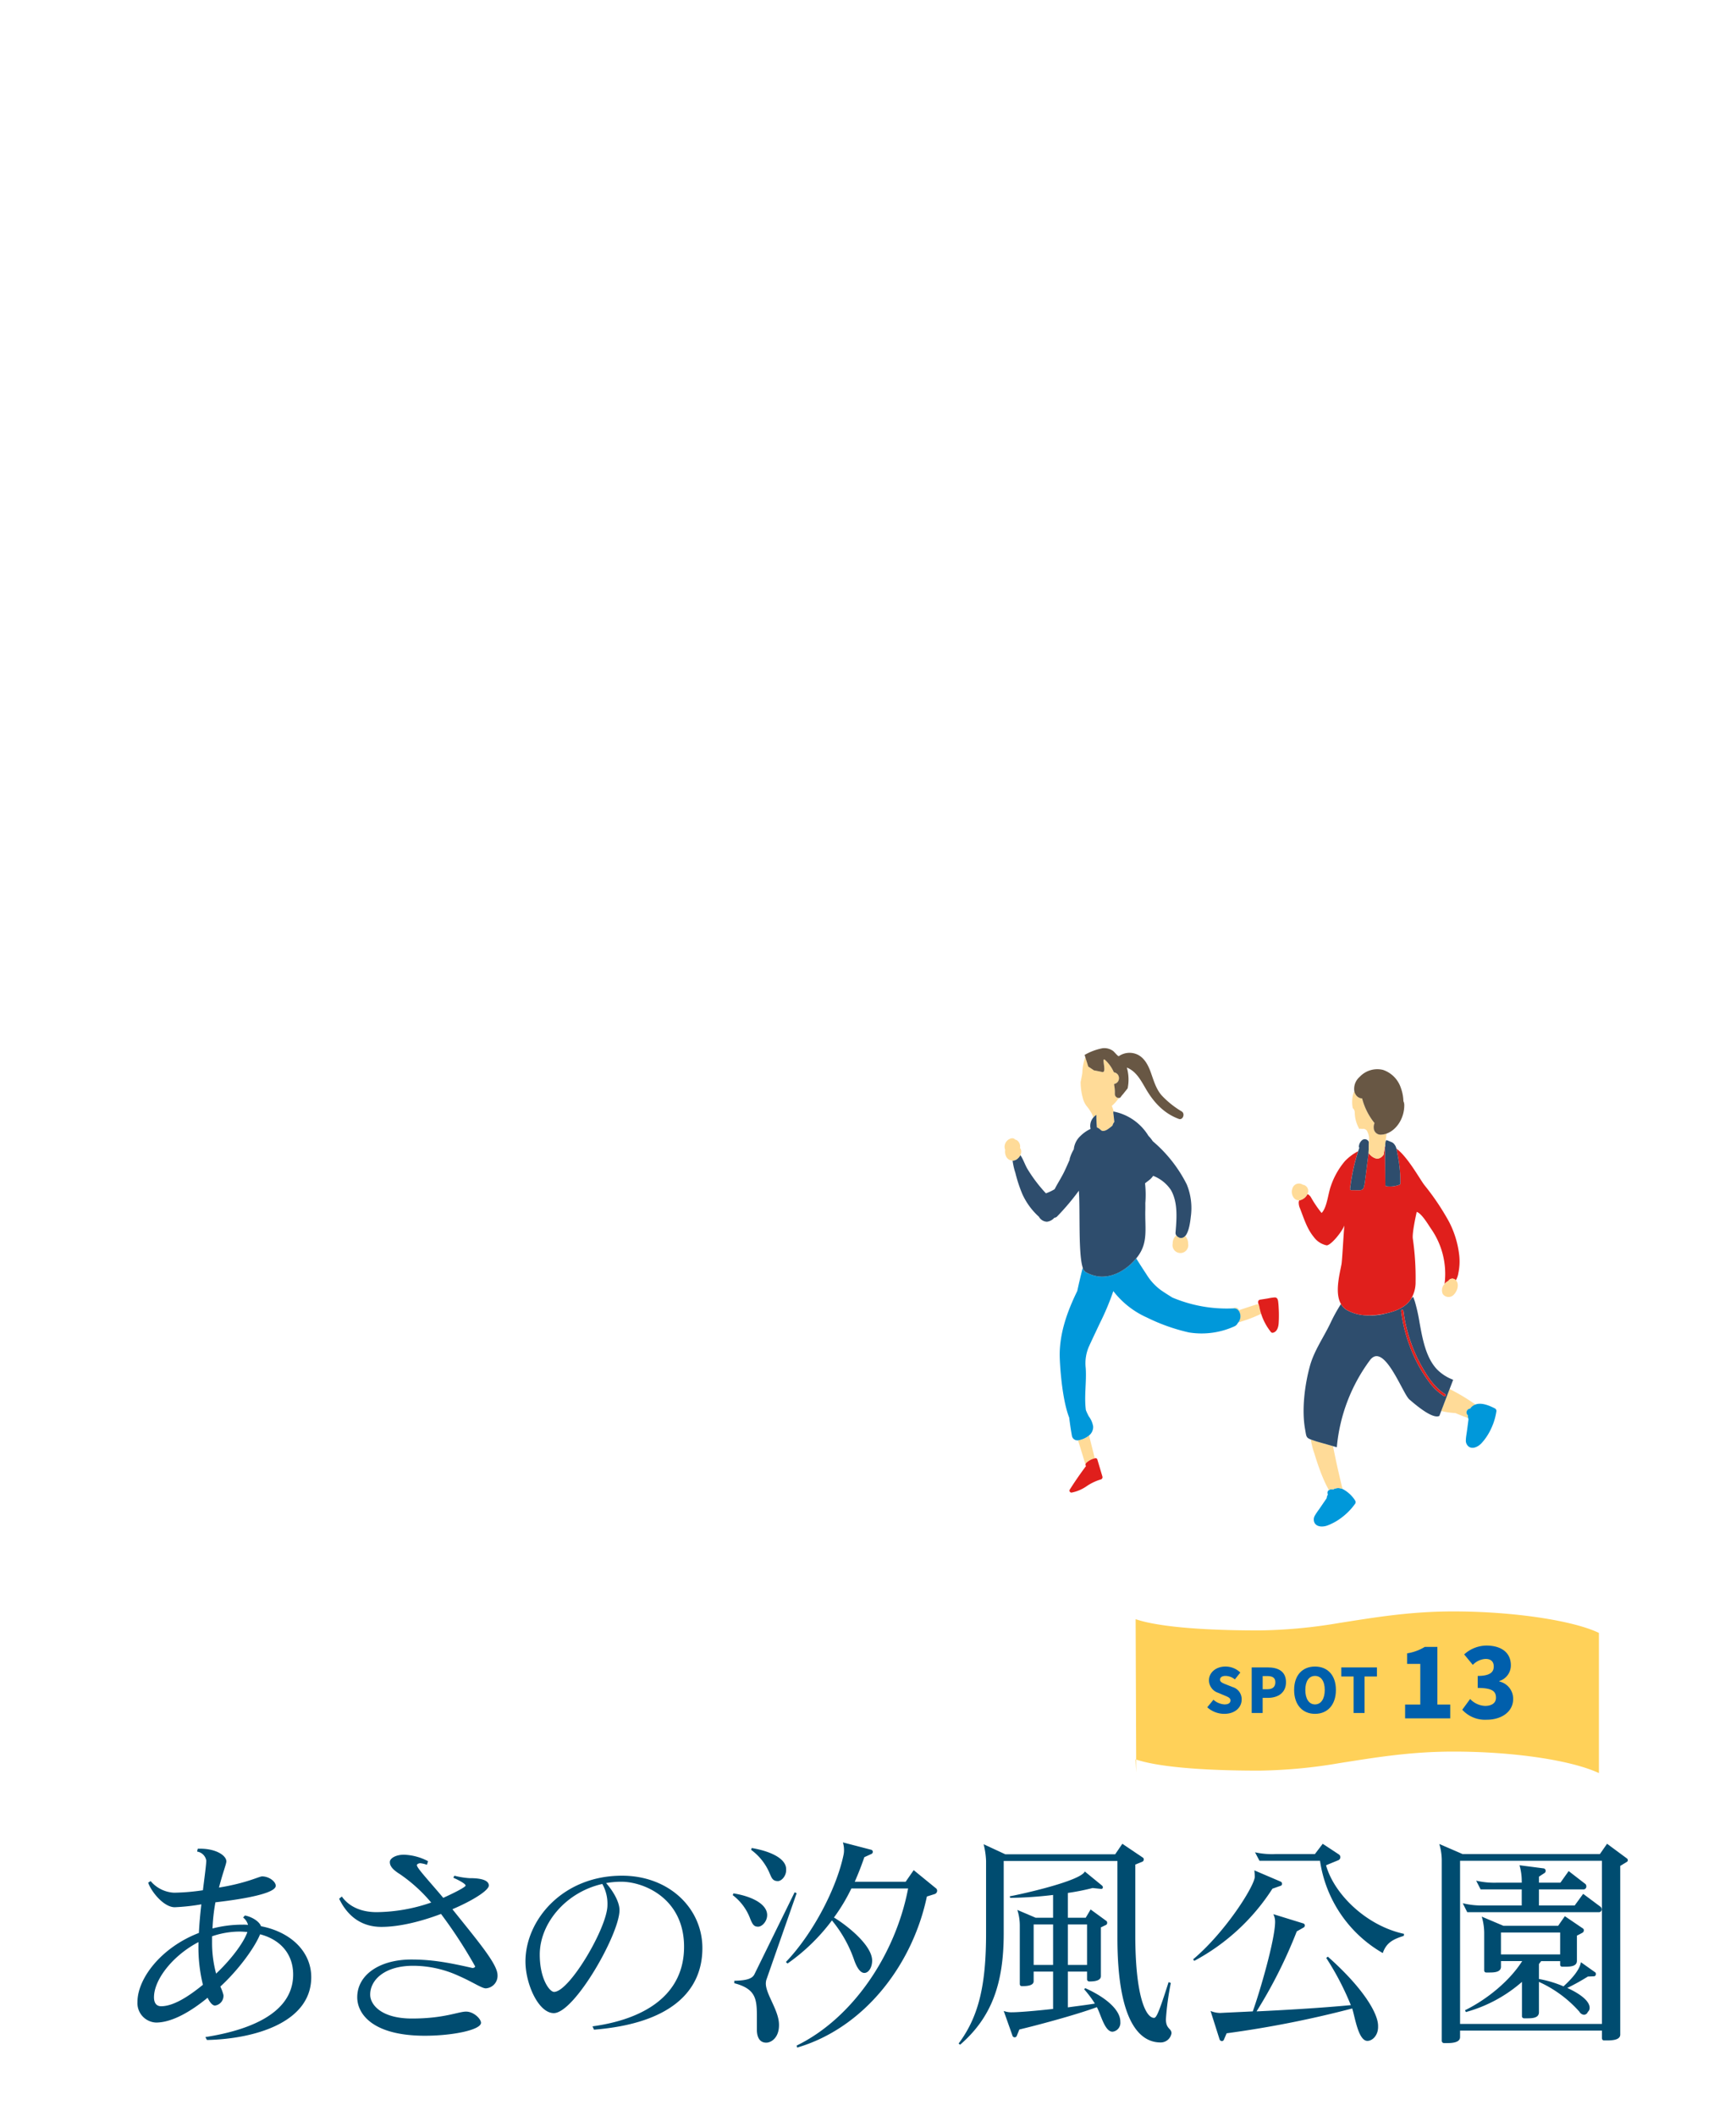 <svg xmlns="http://www.w3.org/2000/svg" width="429.927" height="523.892" viewBox="0 0 429.927 523.892">
  <g id="session05_St13_Title_sp" transform="translate(-2652.073 -10308.363)">
    <rect id="長方形_834" data-name="長方形 834" width="429.927" height="523.892" transform="translate(2652.073 10308.363)" fill="none"/>
    <g id="session05_St13_SubTitle1_sp" transform="translate(2652 24)">
      <path id="パス_6428" data-name="パス 6428" d="M143.734,1373.443l-.388-.719c8.465-1.327,21.743-4.868,21.743-15.49,0-4.869-2.933-8.575-8.188-9.958-1.162,2.932-4.979,8.465-9.848,12.946a10.36,10.36,0,0,1,.775,2.1,2.431,2.431,0,0,1-2.1,2.6c-.553,0-1.217-.663-1.826-1.936-4.315,3.541-8.907,6.141-12.78,6.141a4.814,4.814,0,0,1-4.592-5.09c0-5.809,5.864-13.5,15.214-17.095.111-2.268.332-4.7.608-7.081a51.121,51.121,0,0,1-6.583.719c-2.766,0-5.864-3.928-6.583-6.086l.608-.388a8.094,8.094,0,0,0,5.809,2.877,52.529,52.529,0,0,0,7.137-.608c.443-3.541.83-6.417.83-7.358a2.7,2.7,0,0,0-2.269-2.213l.166-.72h.553c4.038,0,6.528,1.715,6.528,3.154,0,.608-.941,2.988-1.826,6.473,6.86-1.107,9.958-2.766,10.677-2.766,1.715,0,3.375,1.273,3.375,2.324,0,2.489-13.665,3.928-14.938,4.094a46.025,46.025,0,0,0-.719,6.473,29.792,29.792,0,0,1,7.524-.941,9.775,9.775,0,0,1,1.272.055,3.452,3.452,0,0,0-1.217-1.826l.443-.5c1.77.332,3.6,1.494,3.983,2.656,7.468,1.438,12.448,6.362,12.448,12.614,0,11.4-14.44,15.324-25.836,15.546m-2.1-23.513v-.719c-6.418,3.375-11.009,9.294-11.009,13.665,0,1.272.5,2.213,1.77,2.213,2.988,0,6.694-2.324,10.345-5.311a38.982,38.982,0,0,1-1.106-9.848m10.069-3.319a21.278,21.278,0,0,0-6.694,1.162v1.438a29.115,29.115,0,0,0,1,7.8c3.6-3.375,6.805-7.58,7.745-10.291-.663-.055-1.328-.111-2.047-.111" transform="translate(-92.415 9415.926)" fill="#004c70"/>
      <path id="パス_6429" data-name="パス 6429" d="M250.076,1361.777c-1.051,0-3.1-1.493-6.639-3.043a27.145,27.145,0,0,0-11.4-2.545c-7.026,0-10.622,3.485-10.622,7.137,0,2.545,2.821,5.92,10.345,5.92,7.967,0,11.508-1.716,13.389-1.716,1.936,0,3.706,1.826,3.706,2.766,0,1.77-7.026,3.209-13.886,3.209-13.057,0-16.763-5.477-16.763-9.516,0-5.588,5.588-9.35,13.389-9.35,5.034,0,9.128.719,15.159,2.1.332,0,.663-.221.663-.387a116.189,116.189,0,0,0-8.464-13c-4.813,1.826-10.235,3.209-14.771,3.209-4.426,0-8.133-2.157-10.456-6.971l.663-.553c1.55,2.212,4.371,3.873,8.631,3.873a42.344,42.344,0,0,0,13.5-2.379,38.448,38.448,0,0,0-7.745-7.026c-1.6-1-2.545-1.936-2.489-3.042,0-.83,1.383-1.77,3.485-1.77a13.831,13.831,0,0,1,5.974,1.6l-.276.885a8.073,8.073,0,0,0-1.66-.387c-.221,0-.83.166-.83.5,0,.719,3.1,3.983,6.528,8.077,2.711-1.217,5.532-2.656,5.532-3.042,0-.443-1.66-1.328-3.043-1.937l.277-.5a19.643,19.643,0,0,0,3.762.609c1.328,0,4.758.055,4.758,1.826,0,1.161-3.817,3.651-9.018,5.864,6.75,8.409,11.175,13.665,11.175,16.321a3.1,3.1,0,0,1-2.876,3.264" transform="translate(-129.662 9414.812)" fill="#004c70"/>
      <path id="パス_6430" data-name="パス 6430" d="M311.251,1375.89l-.388-.83c12.946-1.77,22.683-7.8,22.683-19.7s-9.848-16.1-15.547-16.1a21.156,21.156,0,0,0-3.761.332c1.715,1.936,3.319,4.647,3.319,6.694,0,5.919-11.12,25.449-16.265,25.5-3.817,0-7.026-7.247-7.026-12.78,0-10.235,9.184-21.244,23.9-21.244,11.673,0,19.917,8.077,19.917,17.925,0,10.9-8.188,18.7-26.832,20.193m2.047-36.071c-9.073,2.047-15.491,9.793-15.491,17.482,0,6.03,2.434,9.239,3.541,9.239,3.818,0,13.222-15.989,13.222-21.465a9.954,9.954,0,0,0-1.272-5.256" transform="translate(-164.062 9410.934)" fill="#004c70"/>
      <path id="パス_6431" data-name="パス 6431" d="M390.188,1344.24c-.886,0-1.328-.277-1.992-1.992a12.975,12.975,0,0,0-4.315-5.809l.166-.443c4.537.719,8.243,2.6,8.354,5.256.056,1.66-1.272,2.988-2.212,2.988m1.991,13.222a4.246,4.246,0,0,0-.111.829c0,2.711,3.264,6.694,3.264,10.235v.11c0,3.1-1.936,4.315-3.153,4.315-1.826,0-2.324-1.66-2.324-3.208v-3.375c0-4.315-.332-6.75-5.588-8.132v-.608c3.264-.056,4.481-.609,4.979-1.6l9.959-20.3.5.221Zm2.877-24.509c-1.328,0-1.55-.83-2.047-1.936a13.817,13.817,0,0,0-4.592-5.809l.166-.443c4.537.774,8.52,2.545,8.52,5.256v.221c0,1.493-1.162,2.711-2.047,2.711m38.837,3.209-1.936.608c-3.6,17.1-15.657,32.587-32.143,37.4l-.111-.5c13.775-6.694,24.453-22.406,27.607-38.893H413.258a45.015,45.015,0,0,1-4.315,7.193c2.877,1.714,9.46,6.749,9.46,10.677,0,1.605-.829,3.043-1.936,3.043-.83,0-1.771-.941-2.6-3.43a31.453,31.453,0,0,0-5.422-9.571,48.136,48.136,0,0,1-11.009,10.677l-.387-.387c6.86-7.192,12.614-18.478,14.274-26.555a4.935,4.935,0,0,0,.111-1,6.517,6.517,0,0,0-.277-2.047l7.026,1.826a.532.532,0,0,1,.387.5.58.58,0,0,1-.277.5l-1.825.83c-.72,2.1-1.494,4.094-2.379,6.085H426.7l1.992-2.876,5.422,4.426a.784.784,0,0,1,.387.664.878.878,0,0,1-.608.829" transform="translate(-202.339 9417.08)" fill="#004c70"/>
      <path id="パス_6432" data-name="パス 6432" d="M531.523,1373.145c-4.536,0-10.678-3.983-10.678-25.891v-19.031H492.686v17.925c0,12.337-2.933,20.746-10.788,27.552l-.387-.277c5.09-6.805,6.805-14.716,6.805-27.33v-17.869a19.2,19.2,0,0,0-.609-4.149l5.367,2.489h27.219l1.77-2.6,5.09,3.43a.5.5,0,0,1,.221.443.607.607,0,0,1-.332.553l-1.771.719v17.427c0,15.159,2.6,20.525,4.647,20.525.553,0,1.162-1.162,3.6-8.852l.553.221a68.115,68.115,0,0,0-1.217,8.963c0,2.49,1.383,2.213,1.383,3.485a2.71,2.71,0,0,1-2.711,2.269m-11.894-2.655c-1.936,0-2.877-4.26-3.873-6.085-5.367,1.991-15.435,4.646-19.2,5.532l-.608,1.494a.567.567,0,0,1-1.107,0l-2.157-6.086a5.3,5.3,0,0,0,2.047.332c1.6,0,5.7-.332,10.179-.83v-9.239H500.1v2.378c0,1.217-2.047,1.217-2.932,1.217-.277,0-.5-.166-.5-.553v-14.329a12.555,12.555,0,0,0-.608-3.983l4.537,1.936h4.315v-5.643a95.917,95.917,0,0,1-10.622.719l-.111-.387c2.545-.442,17.538-3.762,18.589-6.141l4.26,3.485a.683.683,0,0,1,.221.442.4.4,0,0,1-.442.388l-2.1-.222a57.565,57.565,0,0,1-6.141,1.217v6.141h4.426l1.217-2.047,3.873,2.821a.539.539,0,0,1,.221.5.529.529,0,0,1-.277.5l-1.272.608v12.061c0,1.272-1.936,1.328-2.877,1.328a.54.54,0,0,1-.553-.609v-1.825h-4.758v8.851c2.379-.332,4.758-.608,6.694-.941a25.627,25.627,0,0,0-2.655-3.54l.277-.277c5.311,2.379,8.686,5.477,8.686,8.3v.11a2.2,2.2,0,0,1-1.936,2.379m-14.716-26.555H500.1v10.013h4.813Zm8.41,0h-4.758v10.013h4.758Z" transform="translate(-244.039 9416.832)" fill="#004c70"/>
      <path id="パス_6433" data-name="パス 6433" d="M604.593,1334.363l-2.047.719a52.216,52.216,0,0,1-19.363,17.87l-.277-.387c8.077-6.8,15.269-18.257,15.269-20.47a14.667,14.667,0,0,0-.111-1.549l6.473,2.766a.576.576,0,0,1,.387.553.484.484,0,0,1-.332.5m21.465,38.394c-2.269,0-3.1-6.086-3.762-8.022a259.374,259.374,0,0,1-31.092,6.141l-.664,1.55a.564.564,0,0,1-.5.387.648.648,0,0,1-.608-.5l-2.213-6.971a6.175,6.175,0,0,0,2.434.5c2.047-.11,4.813-.221,8.022-.387,1.6-4.371,5.532-17.7,5.532-22.185a4.11,4.11,0,0,0-.442-1.881l7.358,2.269a.538.538,0,0,1,.442.553.592.592,0,0,1-.332.5l-1.66.94a118.572,118.572,0,0,1-9.958,19.806c6.971-.332,15.767-.83,23.346-1.55a68.711,68.711,0,0,0-6.086-11.673l.388-.332c8.685,7.69,12.448,14,12.448,17.15v.277c0,2.047-1.384,3.43-2.656,3.43m9.018-26c-2.6.829-4.315,1.66-5.2,4.26a31.622,31.622,0,0,1-15.546-22.849H599.337l-1.106-2.1a19.38,19.38,0,0,0,5.034.443h9.792l1.936-2.545,4.039,2.655a.789.789,0,0,1,.332.664.8.8,0,0,1-.442.719l-3.1,1.272c1.936,7.026,9.848,14.938,19.308,16.984Z" transform="translate(-287.349 9416.832)" fill="#004c70"/>
      <path id="パス_6434" data-name="パス 6434" d="M735.685,1328.5l-1.549.94v41.77c0,1.328-1.992,1.438-3.264,1.438H730.1c-.277,0-.5-.221-.5-.608v-1.826H694.469v1.6c0,1.384-1.991,1.494-3.319,1.494h-.664a.57.57,0,0,1-.553-.609V1328a14.353,14.353,0,0,0-.608-3.984l5.753,2.49H729.1l1.77-2.545,4.869,3.6a.565.565,0,0,1,.276.443.532.532,0,0,1-.332.5m-6.086-.332H694.469v40.386H729.6Zm-.719,12.725H696.24l-1.107-2.213a19.51,19.51,0,0,0,5.034.553h9.571v-3.983H699.559l-1.107-2.158a19.624,19.624,0,0,0,5.09.5h6.2v-.332a14.433,14.433,0,0,0-.553-3.983l5.974.774a.592.592,0,0,1,.5.608.6.6,0,0,1-.221.5l-1.438.941v1.494h5.311l2.046-2.877,4.149,3.208a.71.71,0,0,1,.222.553.7.7,0,0,1-.608.774H714v3.983h8.851l2.1-2.877,4.315,3.209a.888.888,0,0,1,.277.609.682.682,0,0,1-.663.719m-1.328,15.878-1.439.056a52.542,52.542,0,0,1-5.09,2.821c1.6.719,5.532,2.711,5.532,4.924a1.294,1.294,0,0,1-.442,1,1.081,1.081,0,0,1-.941.719,1.464,1.464,0,0,1-1.162-.774A29.823,29.823,0,0,0,714,1358.152v7.524c0,1.383-1.55,1.494-2.767,1.494h-.885a.522.522,0,0,1-.553-.553v-8.464a35.281,35.281,0,0,1-13.886,7.469l-.221-.442c5.809-2.877,11.231-7.525,14.162-12.171h-5.255v1.383c0,1.327-1.549,1.438-2.766,1.438h-.885c-.277,0-.5-.166-.5-.553v-9.294a14.356,14.356,0,0,0-.608-3.984l5.366,2.269h13.555l1.66-2.379,4.481,3.043a.5.5,0,0,1,.222.442.694.694,0,0,1-.332.609l-1.383.719v6.252c0,1.328-1.549,1.438-2.766,1.438h-.885c-.277,0-.5-.166-.5-.553v-.829h-4.7c-.166.221-.387.5-.553.719v3.706a27.967,27.967,0,0,1,6.085,1.826c1.549-1.438,3.928-3.762,4.315-5.975l3.43,2.434a.484.484,0,0,1,.276.5.521.521,0,0,1-.553.553m-8.3-10.843H704.593v5.422h14.661Z" transform="translate(-332.803 9416.832)" fill="#004c70"/>
      <path id="パス_6579" data-name="パス 6579" d="M608.605,1226.388a125.9,125.9,0,0,1-19.944,1.872c-18.772,0-27.149-1.577-30.622-2.786l.145,37.92-.159-3.221c3.465,1.209,11.841,2.791,30.636,2.791a125.966,125.966,0,0,0,19.944-1.872c8.268-1.285,17.189-2.838,28.118-2.838,15.036,0,29.246,2.152,36.048,5.32v-34.7c-6.229-3.021-21.012-5.32-36.048-5.32-10.929,0-19.849,1.554-28.118,2.838" transform="translate(-276.721 9459.722)" fill="#ffd159"/>
      <path id="パス_6580" data-name="パス 6580" d="M589.007,1257.467l1.532-1.866a4.558,4.558,0,0,0,2.745,1.153c1,0,1.471-.379,1.471-.986,0-.652-.622-.865-1.593-1.274l-1.441-.607a3.3,3.3,0,0,1-2.29-3.094c0-1.9,1.7-3.413,4.095-3.413a5.254,5.254,0,0,1,3.67,1.486l-1.35,1.7a3.671,3.671,0,0,0-2.32-.865c-.834,0-1.35.333-1.35.941s.713.865,1.714,1.259l1.41.561a3.119,3.119,0,0,1,2.23,3.094c0,1.881-1.577,3.534-4.307,3.534a6.313,6.313,0,0,1-4.216-1.623" transform="translate(-289.955 9449.542)" fill="#005fac"/>
      <path id="パス_6581" data-name="パス 6581" d="M608.224,1247.753h3.958c2.487,0,4.534.879,4.534,3.67,0,2.684-2.077,3.867-4.459,3.867h-1.319v3.746h-2.715Zm3.9,5.4c1.32,0,1.956-.622,1.956-1.729,0-1.137-.728-1.531-2.032-1.531h-1.107v3.261Z" transform="translate(-298.163 9449.384)" fill="#005fac"/>
      <path id="パス_6582" data-name="パス 6582" d="M626.569,1253.175c0-3.7,2.093-5.793,5.171-5.793s5.172,2.108,5.172,5.793c0,3.7-2.093,5.915-5.172,5.915s-5.171-2.214-5.171-5.915m7.583,0c0-2.184-.925-3.473-2.412-3.473s-2.4,1.288-2.4,3.473c0,2.2.91,3.579,2.4,3.579s2.412-1.38,2.412-3.579" transform="translate(-305.998 9449.542)" fill="#005fac"/>
      <path id="パス_6583" data-name="パス 6583" d="M650,1250h-3.048v-2.245h8.827V1250h-3.064v9.039H650Z" transform="translate(-314.705 9449.384)" fill="#005fac"/>
      <path id="パス_6584" data-name="パス 6584" d="M674.542,1253.16H678.3V1243.1h-3.259v-2.617a11.94,11.94,0,0,0,4.377-1.594h3.115v14.271h3.188v3.425h-11.18Z" transform="translate(-326.489 9453.17)" fill="#005fac"/>
      <path id="パス_6585" data-name="パス 6585" d="M699.248,1254.2l1.95-2.664a5.4,5.4,0,0,0,3.688,1.712c1.64,0,2.711-.69,2.711-2.022,0-1.523-.809-2.426-4.519-2.426v-2.973c3.02,0,3.972-.927,3.972-2.331,0-1.213-.714-1.879-2.022-1.879a4.712,4.712,0,0,0-3.164,1.475l-2.14-2.592a8.319,8.319,0,0,1,5.494-2.188c3.663,0,6.066,1.712,6.066,4.876a4.055,4.055,0,0,1-2.855,3.9v.119a4.372,4.372,0,0,1,3.425,4.3c0,3.306-3.021,5.161-6.541,5.161a7.6,7.6,0,0,1-6.065-2.473" transform="translate(-337.042 9453.418)" fill="#005fac"/>
    </g>
    <path id="パス_7022" data-name="パス 7022" d="M640.151,1170.429a2.9,2.9,0,0,0-.357.182.09.09,0,0,0-.016-.009,1.05,1.05,0,0,0-.972.155.8.8,0,0,0-.3.968.608.608,0,0,0,.057.089,2.367,2.367,0,0,0-.324.966l-.241.352-1.379,2.016c-.424.621-.907,1.231-1.272,1.889a1.885,1.885,0,0,0-.1,1.822c.591,1.089,2.124,1.032,3.134.676a13.687,13.687,0,0,0,3.57-1.977,15.4,15.4,0,0,0,3.3-3.364.708.708,0,0,0,.068-.828,8.116,8.116,0,0,0-3.142-2.894,2.681,2.681,0,0,0-2.026-.044" transform="translate(2342.378 9506.488)" fill="#0098da"/>
    <g id="session05_St13_PHOTO01_sp" transform="translate(2652 24)">
      <path id="パス_6650" data-name="パス 6650" d="M533.123,1148.719c.231.567,1.641,5.4,1.872,5.965a.7.7,0,0,1,.226-.424,4.662,4.662,0,0,1,2.049-1.086c-.069-.472-1.315-5.207-1.384-5.678a5.78,5.78,0,0,1-2.737,1.221c-.009,0-.017,0-.026,0" transform="translate(-266.085 9492.207)" fill="#ffdb98"/>
      <path id="パス_6651" data-name="パス 6651" d="M606.741,1091.652a4.458,4.458,0,0,0-.207-.788,2.23,2.23,0,0,0-.329-.014c-.3.015-4.267,1.368-4.558,1.459a.846.846,0,0,0-.471-.551,1.057,1.057,0,0,0-.952.1c.022,0,.043,0,.065,0a1.382,1.382,0,0,1,1.334.627,2.468,2.468,0,0,1-.087,2.792c.07-.008.142-.007.211-.02a34.674,34.674,0,0,0,5.406-2.061c-.061-.19-.125-.379-.178-.571q-.132-.481-.231-.972" transform="translate(-294.745 9516.402)" fill="#ffdb98"/>
      <path id="パス_6652" data-name="パス 6652" d="M569.585,1084.006a1.381,1.381,0,0,0-1.334-.627h-.065a34.663,34.663,0,0,1-15.067-2.688c-.924-.571-1.842-1.149-2.736-1.76a13.67,13.67,0,0,1-3.671-3.973q-1.3-1.962-2.548-3.96c-.119.139-.24.276-.361.412-2.328,2.624-5.6,4.4-8.861,4.065a8.38,8.38,0,0,1-3.39-1.157,1.8,1.8,0,0,1-.624-1.007c-.493,1.912-.94,3.831-1.355,5.755-2.425,4.968-4.3,10.15-4.353,15.629-.02,1.974.484,10.974,2.357,15.735.187,1.545.408,3.084.693,4.611a1.383,1.383,0,0,0,1.477,1c.009,0,.018,0,.026,0a5.78,5.78,0,0,0,2.737-1.221,2.726,2.726,0,0,0,1-2.186,5.681,5.681,0,0,0-1.083-2.523,13.65,13.65,0,0,1-.722-1.558c-.463-3.419.2-6.967-.041-10.422a10.366,10.366,0,0,1,.9-5.541c.854-1.866,1.743-3.717,2.615-5.575a63.214,63.214,0,0,0,3.321-7.916,21.61,21.61,0,0,0,8.316,6.537,46.558,46.558,0,0,0,10.4,3.694,19.646,19.646,0,0,0,11.206-1.476,1.653,1.653,0,0,0,.9-.848,2.158,2.158,0,0,0,.185-.211,2.468,2.468,0,0,0,.087-2.793" transform="translate(-262.709 9524.881)" fill="#0098da"/>
      <path id="パス_6653" data-name="パス 6653" d="M533.424,1158.88a.485.485,0,0,0,.063.321.4.4,0,0,0,.063.062q-2.128,2.843-4.034,5.845a.492.492,0,0,0,.461.74,9.9,9.9,0,0,0,3.607-1.505,12.4,12.4,0,0,1,3.545-1.724.59.59,0,0,0,.48-.725l-1.259-4.234a.466.466,0,0,0-.5-.333c-.052.011-.1.03-.152.043a4.662,4.662,0,0,0-2.048,1.086.69.69,0,0,0-.226.424" transform="translate(-264.513 9488.012)" fill="#e01f1c"/>
      <path id="パス_6654" data-name="パス 6654" d="M616.1,1090.692c-.024-.6-.065-1.209-.143-1.805-.07-.544-.241-1.023-.855-1.016a12.281,12.281,0,0,0-1.689.253l-1.944.306a.581.581,0,0,0-.472.662.49.49,0,0,0,.062.31,1.315,1.315,0,0,1,.073.191,4.439,4.439,0,0,1,.207.787q.1.491.232.972c.053.193.117.382.179.572.134.417.281.828.452,1.228a13.951,13.951,0,0,0,1.955,3.269.5.5,0,0,0,.58.175c.956-.252,1.265-1.362,1.34-2.231a29.666,29.666,0,0,0,.024-3.672" transform="translate(-299.347 9517.674)" fill="#e01f1c"/>
      <path id="パス_6655" data-name="パス 6655" d="M538.143,998.35c.006.035.014.069.021.1q-.009,1.506.133,3.007a1.974,1.974,0,0,1,.844.555c-.319-.344.089.065.2.146l.072.048c.03.015.058.029.074.036.036.015.129.044.207.068l.072.009c.062,0,.124,0,.186,0,.148-.054.18-.046.142-.025a3.167,3.167,0,0,0,.385-.127c.057-.023.113-.05.17-.074.1-.061.21-.121.312-.188a11.766,11.766,0,0,0,1.194-.918,2.254,2.254,0,0,1,.451-.894c-.071-.737-.146-1.475-.256-2.2,0-.131.014-.26.019-.391.038,0,.076.013.113.017a11.625,11.625,0,0,0-.5-1.41,9.716,9.716,0,0,0,1.562-1.7c.062-.087.114-.182.173-.272a.976.976,0,0,1-.979-1.007,10.185,10.185,0,0,0-.207-2.4c.056-.027.112-.052.168-.076l.021-.009c.115-.048.23-.093.344-.145l.285-.223a1.452,1.452,0,0,0,.363-.632,1.535,1.535,0,0,0,.011-.769,1.476,1.476,0,0,0-.344-.646c-.3-.263-.176-.186-.438-.308a.925.925,0,0,0-.434-.13,9.128,9.128,0,0,0-2.176-3.06c-1.1-.926.6,3.308-.746,2.981-.128-.031-1.869-.4-2-.4-.007-.023-1.439-.955-1.444-.978.023-.011-.452-1.474-.71-2.3,0,.008-.005.016-.009.023a11.855,11.855,0,0,0-.733,3.859c-.108.772-.274,1.531-.428,2.294a15.274,15.274,0,0,0,.573,4.067,5.324,5.324,0,0,0,.926,1.881,10.775,10.775,0,0,1,1.4,2.129,1.852,1.852,0,0,1,.109.341,3.088,3.088,0,0,1,.15.353,3.4,3.4,0,0,1,.725-.632" transform="translate(-266.569 9562.025)" fill="#ffdb98"/>
      <path id="パス_6656" data-name="パス 6656" d="M522.853,1047.215a8.388,8.388,0,0,0,3.39,1.157c3.264.335,6.533-1.441,8.861-4.065.121-.137.242-.274.362-.412s.214-.253.314-.384c2.691-3.517,1.831-6.943,1.945-11.581.014-.565.009-1.13,0-1.7a26.266,26.266,0,0,0-.068-4.926c.335-.258.671-.513,1-.773a4.4,4.4,0,0,0,1.007-1.071,9.318,9.318,0,0,1,4.373,3.467c1.811,3.11,1.456,7.094,1.167,10.631a1.178,1.178,0,0,0,.464.942,1.33,1.33,0,0,0,1.944-.139c.941-1.07,1.249-3.621,1.38-4.8a15.512,15.512,0,0,0-1-7.97,34.017,34.017,0,0,0-8.422-10.7,8.5,8.5,0,0,0-1.064-1.323,13.052,13.052,0,0,0-8.584-6.016c-.037,0-.075-.013-.113-.017-.005.13-.016.26-.019.39.11.729.185,1.467.256,2.2a2.251,2.251,0,0,0-.451.894,11.832,11.832,0,0,1-1.194.918c-.1.066-.207.126-.312.187-.057.025-.113.051-.17.074a3.406,3.406,0,0,1-.385.127c.038-.021.006-.029-.141.025-.062,0-.124,0-.186,0-.016,0-.044,0-.072-.009-.077-.023-.171-.052-.207-.068a.7.7,0,0,1-.074-.036l-.072-.048c-.11-.081-.518-.49-.2-.146a1.973,1.973,0,0,0-.843-.556,29.912,29.912,0,0,1-.133-3.006c-.006-.035-.015-.069-.021-.1a3.375,3.375,0,0,0-.725.632,3.186,3.186,0,0,0-.69,2.826,8.885,8.885,0,0,0-2.473,1.714,5.153,5.153,0,0,0-1.686,3.335,9.823,9.823,0,0,0-.988,2.244,1.115,1.115,0,0,0-.045.374c-.623,1.362-1.188,2.762-1.92,4.052-.579,1.078-1.239,2.1-1.782,3.2a10.74,10.74,0,0,1-1.794.888l-.376.142a36.673,36.673,0,0,1-4.5-5.912c-.665-1.072-1.039-2.358-1.731-3.4a1.34,1.34,0,0,0-.121-.126,2.9,2.9,0,0,1-.97,1.06,1.755,1.755,0,0,1-.93.264,15.936,15.936,0,0,0,.687,3.037,34.866,34.866,0,0,0,1.72,5.246,17.008,17.008,0,0,0,4.115,5.631,2.366,2.366,0,0,0,1.98,1.232,2.857,2.857,0,0,0,1.847-.993.975.975,0,0,0,.686-.32,59.847,59.847,0,0,0,5.206-6.134c.057-.077.111-.158.168-.235.357,4.754-.183,15.6.968,19.06a1.8,1.8,0,0,0,.625,1.007" transform="translate(-254.009 9551.986)" fill="#2e4d6d"/>
      <path id="パス_6657" data-name="パス 6657" d="M505.305,1023.287a1.889,1.889,0,0,0,.231-1.038,1.186,1.186,0,0,0-.3-.744,1.857,1.857,0,0,0-.775-1.935,1.564,1.564,0,0,0-.419-.16.94.94,0,0,0-1-.286,2.135,2.135,0,0,0-1.47,2.836,2.678,2.678,0,0,0,.24,1.63,1.759,1.759,0,0,0,2.523.757,2.9,2.9,0,0,0,.97-1.06" transform="translate(-252.562 9547.059)" fill="#ffdb98"/>
      <path id="パス_6658" data-name="パス 6658" d="M538.336,985.652c.132,0,1.872.364,2,.4,1.346.328-.352-3.908.745-2.981a9.119,9.119,0,0,1,2.176,3.06.928.928,0,0,1,.434.13c.262.122.134.045.438.308a1.469,1.469,0,0,1,.344.645,1.535,1.535,0,0,1-.011.769,1.463,1.463,0,0,1-.363.632s-.282.221-.285.223c-.113.052-.229.1-.343.145l-.021.009c-.056.025-.113.049-.168.077a10.15,10.15,0,0,1,.207,2.4.977.977,0,0,0,.98,1.007.754.754,0,0,0,.365-.089c.152-.2.3-.4.46-.6.085-.107.178-.2.266-.305l1.1-1.387a10.747,10.747,0,0,0-.2-5.144,5.883,5.883,0,0,1,1.455.849c1.469,1.156,2.4,2.983,3.371,4.621,2,3.375,4.55,5.962,8.052,7.245.987.362,1.622-1.256.732-1.839a22.718,22.718,0,0,1-4.993-3.992c-1.39-1.615-1.934-3.581-2.655-5.606-.681-1.915-1.649-3.759-3.458-4.553a4.685,4.685,0,0,0-4.5.46c-.155.1-1.18-1.128-1.389-1.28a3.735,3.735,0,0,0-2.6-.694,14.2,14.2,0,0,0-4.46,1.654,4.913,4.913,0,0,0,.16.56c.258.83.733,2.293.709,2.3.006.023,1.438.956,1.445.978" transform="translate(-267.322 9563.69)" fill="#685744"/>
      <path id="パス_6659" data-name="パス 6659" d="M575.232,1061.365a1.035,1.035,0,0,1-.276-.3,2.545,2.545,0,0,0-.883,1.992,1.953,1.953,0,1,0,3.815.009,2.607,2.607,0,0,0-.712-1.84,1.33,1.33,0,0,1-1.944.139" transform="translate(-283.576 9529.124)" fill="#ffdb98"/>
      <path id="パス_6660" data-name="パス 6660" d="M633.785,1149.26a18.649,18.649,0,0,0,.8,3.244c.4,1.273.8,2.545,1.253,3.8a42.75,42.75,0,0,0,1.651,4.013c.239.5.507.987.776,1.473a1.052,1.052,0,0,1,.972-.155l.016.009a3.021,3.021,0,0,1,.357-.182,2.683,2.683,0,0,1,2.026.044c-.525-2.158-1.038-4.321-1.507-6.492q-.442-2.049-.852-4.107c-1.4-.4-3.919-1.1-4.233-1.207-.544-.185-.937-.318-1.258-.441" transform="translate(-309.081 9491.453)" fill="#ffdb98"/>
      <path id="パス_6661" data-name="パス 6661" d="M696.677,1133.886a.941.941,0,0,1,.628-1.576h.018a2.864,2.864,0,0,1,.237-.323,2.6,2.6,0,0,1,1.073-.7,48.663,48.663,0,0,0-6.4-3.838l-2.074,5.418c.042.013.078.036.121.049a17.741,17.741,0,0,0,3.381.483q1.56.673,3.167,1.232a2.445,2.445,0,0,1-.064-.688.624.624,0,0,1-.091-.054" transform="translate(-333.161 9500.771)" fill="#ffdb98"/>
      <path id="パス_6662" data-name="パス 6662" d="M667.7,1108.136a10.953,10.953,0,0,1-3.949-2.518c-2.864-2.966-3.674-7.793-4.389-11.711a43.723,43.723,0,0,0-1.066-4.854,11.6,11.6,0,0,0-.52-1.452c-.144.149-.3.289-.45.432-1.239,2.015-3.477,3.052-6.294,3.681q-.549.155-1.11.264a12.455,12.455,0,0,1-2.911.214,10.776,10.776,0,0,1-5.745-1.371,4.123,4.123,0,0,1-1.354-1.437,40.611,40.611,0,0,0-2.491,4.478c-1.723,3.705-4.135,6.957-5.221,10.944-1.267,4.652-2.033,10.729-1.184,15.518.332,1.872.234,2.142,1.434,2.6.321.123.714.256,1.259.441.313.106,2.828.8,4.233,1.207.556.16.944.275.943.286a42.561,42.561,0,0,1,8.2-21.559c3.5-4.653,8.094,8.268,9.753,9.7,1.452,1.255,5.751,4.961,7.438,4.089l.476-1.244,2.074-5.418Zm-2.279,4.047a13.687,13.687,0,0,1-3.652-3.45,35.08,35.08,0,0,1-4.586-8.323,38.222,38.222,0,0,1-2.376-9.3c-.046-.369.532-.365.577,0a37.578,37.578,0,0,0,4.562,13.76c1.457,2.575,3.194,5.238,5.766,6.819.316.195.026.694-.292.5" transform="translate(-307.744 9517.79)" fill="#2e4d6d"/>
      <path id="パス_6663" data-name="パス 6663" d="M708.042,1135c-1.357-.706-3.323-1.561-4.864-.992a2.594,2.594,0,0,0-1.073.7,2.823,2.823,0,0,0-.237.323c-.007,0-.012,0-.018,0a.941.941,0,0,0-.629,1.577.687.687,0,0,0,.091.054,2.421,2.421,0,0,0,.064.688,2.147,2.147,0,0,0,.084.32c-.019.141-.037.282-.056.423q-.16,1.211-.32,2.421c-.1.745-.254,1.507-.281,2.259a1.884,1.884,0,0,0,.729,1.674c1.019.7,2.361-.038,3.1-.811a13.678,13.678,0,0,0,2.293-3.375,15.393,15.393,0,0,0,1.429-4.492.706.706,0,0,0-.313-.77" transform="translate(-337.705 9498.047)" fill="#0098da"/>
      <path id="パス_6665" data-name="パス 6665" d="M640.358,1063.062a10.77,10.77,0,0,0,5.745,1.37,17,17,0,0,0,2.947-.259c.367-.067.724-.14,1.074-.218,2.817-.629,5.054-1.665,6.294-3.681a7.989,7.989,0,0,0,1.069-4.147,66.944,66.944,0,0,0-.684-10.664c-.222-1.528.963-6.629.963-6.629,1.18.319,2.808,3.071,3.485,4.076a19.512,19.512,0,0,1,3.41,13.755,3.027,3.027,0,0,1,.378-.383,1.2,1.2,0,0,1,.517-.3,1.161,1.161,0,0,1,1.61-.48,1.685,1.685,0,0,1,.3.255,5.1,5.1,0,0,0,.612-1.771,14.071,14.071,0,0,0,.226-4.334,23.8,23.8,0,0,0-2.518-8.356,61,61,0,0,0-6.122-9.113c-1.2-1.575-4.156-7.013-6.934-9.031.121.445.187.913.262,1.336a33.782,33.782,0,0,1,.717,7.328.3.3,0,0,1-.212.278,6.465,6.465,0,0,1-3.287.372.291.291,0,0,1-.212-.278l-.046-5.542q-.011-1.385-.023-2.771c0-.421,0-.842.01-1.262-.031.017-.058.038-.088.057l-.276,1.96c-1.685,2.432-3.743-.384-3.743-.384l-.548,4.348c-.087.686-.172,1.371-.267,2.057a13.219,13.219,0,0,1-.351,2.084.983.983,0,0,1-1.041.708c-.695.01-1.391-.006-2.086-.009a.292.292,0,0,1-.289-.289,48.851,48.851,0,0,1,2.008-9.339,12.573,12.573,0,0,0-3.269,2.444,18.89,18.89,0,0,0-3.5,6.217c-.681,1.869-.937,5.273-2.278,6.631a28.066,28.066,0,0,1-2.589-3.8,2.049,2.049,0,0,0-.822-.839.669.669,0,0,0-.1-.029,2.867,2.867,0,0,1-1.776,1.479,1.675,1.675,0,0,1-.225.034,1.453,1.453,0,0,0-.153.466,3.509,3.509,0,0,0,.337,1.6c.921,2.381,1.719,5.012,3.376,7.009a5.261,5.261,0,0,0,3.163,2.083c.919.133,3.665-3.034,4.424-4.909-.222,2.505-.54,8.7-.715,9.612-.535,2.773-1.672,7.142-.126,9.818a4.13,4.13,0,0,0,1.355,1.437" transform="translate(-306.838 9545.547)" fill="#e01f1c"/>
      <path id="パス_6666" data-name="パス 6666" d="M651.026,1032.106c.695,0,1.391.019,2.086.009a.983.983,0,0,0,1.041-.708,13.274,13.274,0,0,0,.35-2.084c.1-.685.181-1.371.268-2.057q.274-2.174.548-4.348s.055-1.369.1-2.628a1.258,1.258,0,0,0-.242-.448,1.078,1.078,0,0,0-1.39-.159,2.262,2.262,0,0,0-.859,1.6.283.283,0,0,0,.116.3c-.1.3-.2.6-.294.9a48.855,48.855,0,0,0-2.008,9.339.291.291,0,0,0,.289.289" transform="translate(-316.321 9546.877)" fill="#2e4d6d"/>
      <path id="パス_6667" data-name="パス 6667" d="M665.889,1021.162c-.006.1-.005.207-.009.31-.014.42-.014.841-.01,1.262q.012,1.385.023,2.771l.046,5.542a.291.291,0,0,0,.212.278,6.464,6.464,0,0,0,3.287-.372.3.3,0,0,0,.212-.278,33.783,33.783,0,0,0-.717-7.328c-.075-.423-.141-.891-.262-1.336a2.548,2.548,0,0,0-.777-1.35,1.724,1.724,0,0,0-.524-.291l-1.012-.417a.289.289,0,0,0-.355.2c-.029.147-.045.3-.064.443l-.019.018-.071.5a.335.335,0,0,0,.039.041" transform="translate(-322.776 9546.689)" fill="#2e4d6d"/>
      <path id="パス_6668" data-name="パス 6668" d="M683.709,1114.094c-2.572-1.582-4.309-4.244-5.766-6.82a37.557,37.557,0,0,1-4.563-13.76c-.046-.363-.623-.368-.577,0a38.188,38.188,0,0,0,2.377,9.306,35.05,35.05,0,0,0,4.586,8.322,13.685,13.685,0,0,0,3.652,3.451c.317.195.608-.3.292-.5" transform="translate(-325.745 9515.381)" fill="#e01f1c"/>
      <path id="パス_6669" data-name="パス 6669" d="M629.424,1041.279a2.089,2.089,0,0,0,.131-.374,1.548,1.548,0,0,0-1.277-1.968h-.009a1.685,1.685,0,0,0-2.591,1.041c-.453,1.213.352,2.952,1.746,2.813a1.765,1.765,0,0,0,.225-.034,2.865,2.865,0,0,0,1.776-1.48" transform="translate(-305.564 9538.704)" fill="#ffdb98"/>
      <path id="パス_6670" data-name="パス 6670" d="M692,1080.384a1.2,1.2,0,0,0-.517.3,3.067,3.067,0,0,0-.378.383,2.245,2.245,0,0,0-.457,2.461,1.755,1.755,0,0,0,2.8.128c.841-.86,1.364-2.562.462-3.5a1.705,1.705,0,0,0-.3-.254,1.16,1.16,0,0,0-1.61.48" transform="translate(-333.281 9521.146)" fill="#ffdb98"/>
      <path id="パス_6671" data-name="パス 6671" d="M655.714,1014.125s2.058,2.817,3.743.384l.276-1.959.058-.408.07-.5.327-2.326c-.071.026-.142.056-.214.077a4.376,4.376,0,0,1-1.452.2,1.713,1.713,0,0,1-1.522-1.66,2.487,2.487,0,0,1,.194-1.208,16.065,16.065,0,0,1-3.068-6.1,1.985,1.985,0,0,1-1.6-.975,2.689,2.689,0,0,1-.31-.728c-.063.058-.13.112-.19.174a2.153,2.153,0,0,1-.1.371,7.936,7.936,0,0,0-.125,3.54,1.456,1.456,0,0,1,.5,1.141,8.3,8.3,0,0,0,1.135,4.032.187.187,0,0,1,.018-.012.855.855,0,0,1,.622.007,1.128,1.128,0,0,1,1.346.653,4.547,4.547,0,0,1,.42,1.476c-.007.347-.019.765-.033,1.2-.041,1.259-.1,2.628-.1,2.628" transform="translate(-316.716 9555.67)" fill="#ffdb98"/>
      <path id="パス_6672" data-name="パス 6672" d="M654.465,996.482a16.074,16.074,0,0,0,3.068,6.1,2.486,2.486,0,0,0-.194,1.207,1.714,1.714,0,0,0,1.522,1.661,4.373,4.373,0,0,0,1.452-.2c.073-.022.143-.052.215-.077,2.479-.877,4.417-3.831,4.375-7.093a2.321,2.321,0,0,0-.218-.932,10.25,10.25,0,0,0-.611-3.218,7.026,7.026,0,0,0-4.427-4.514,5.981,5.981,0,0,0-5.8,1.73,3.924,3.924,0,0,0-1.3,3.631,2.705,2.705,0,0,0,.31.729,1.984,1.984,0,0,0,1.6.974" transform="translate(-317.056 9559.806)" fill="#685744"/>
    </g>
  </g>
</svg>

